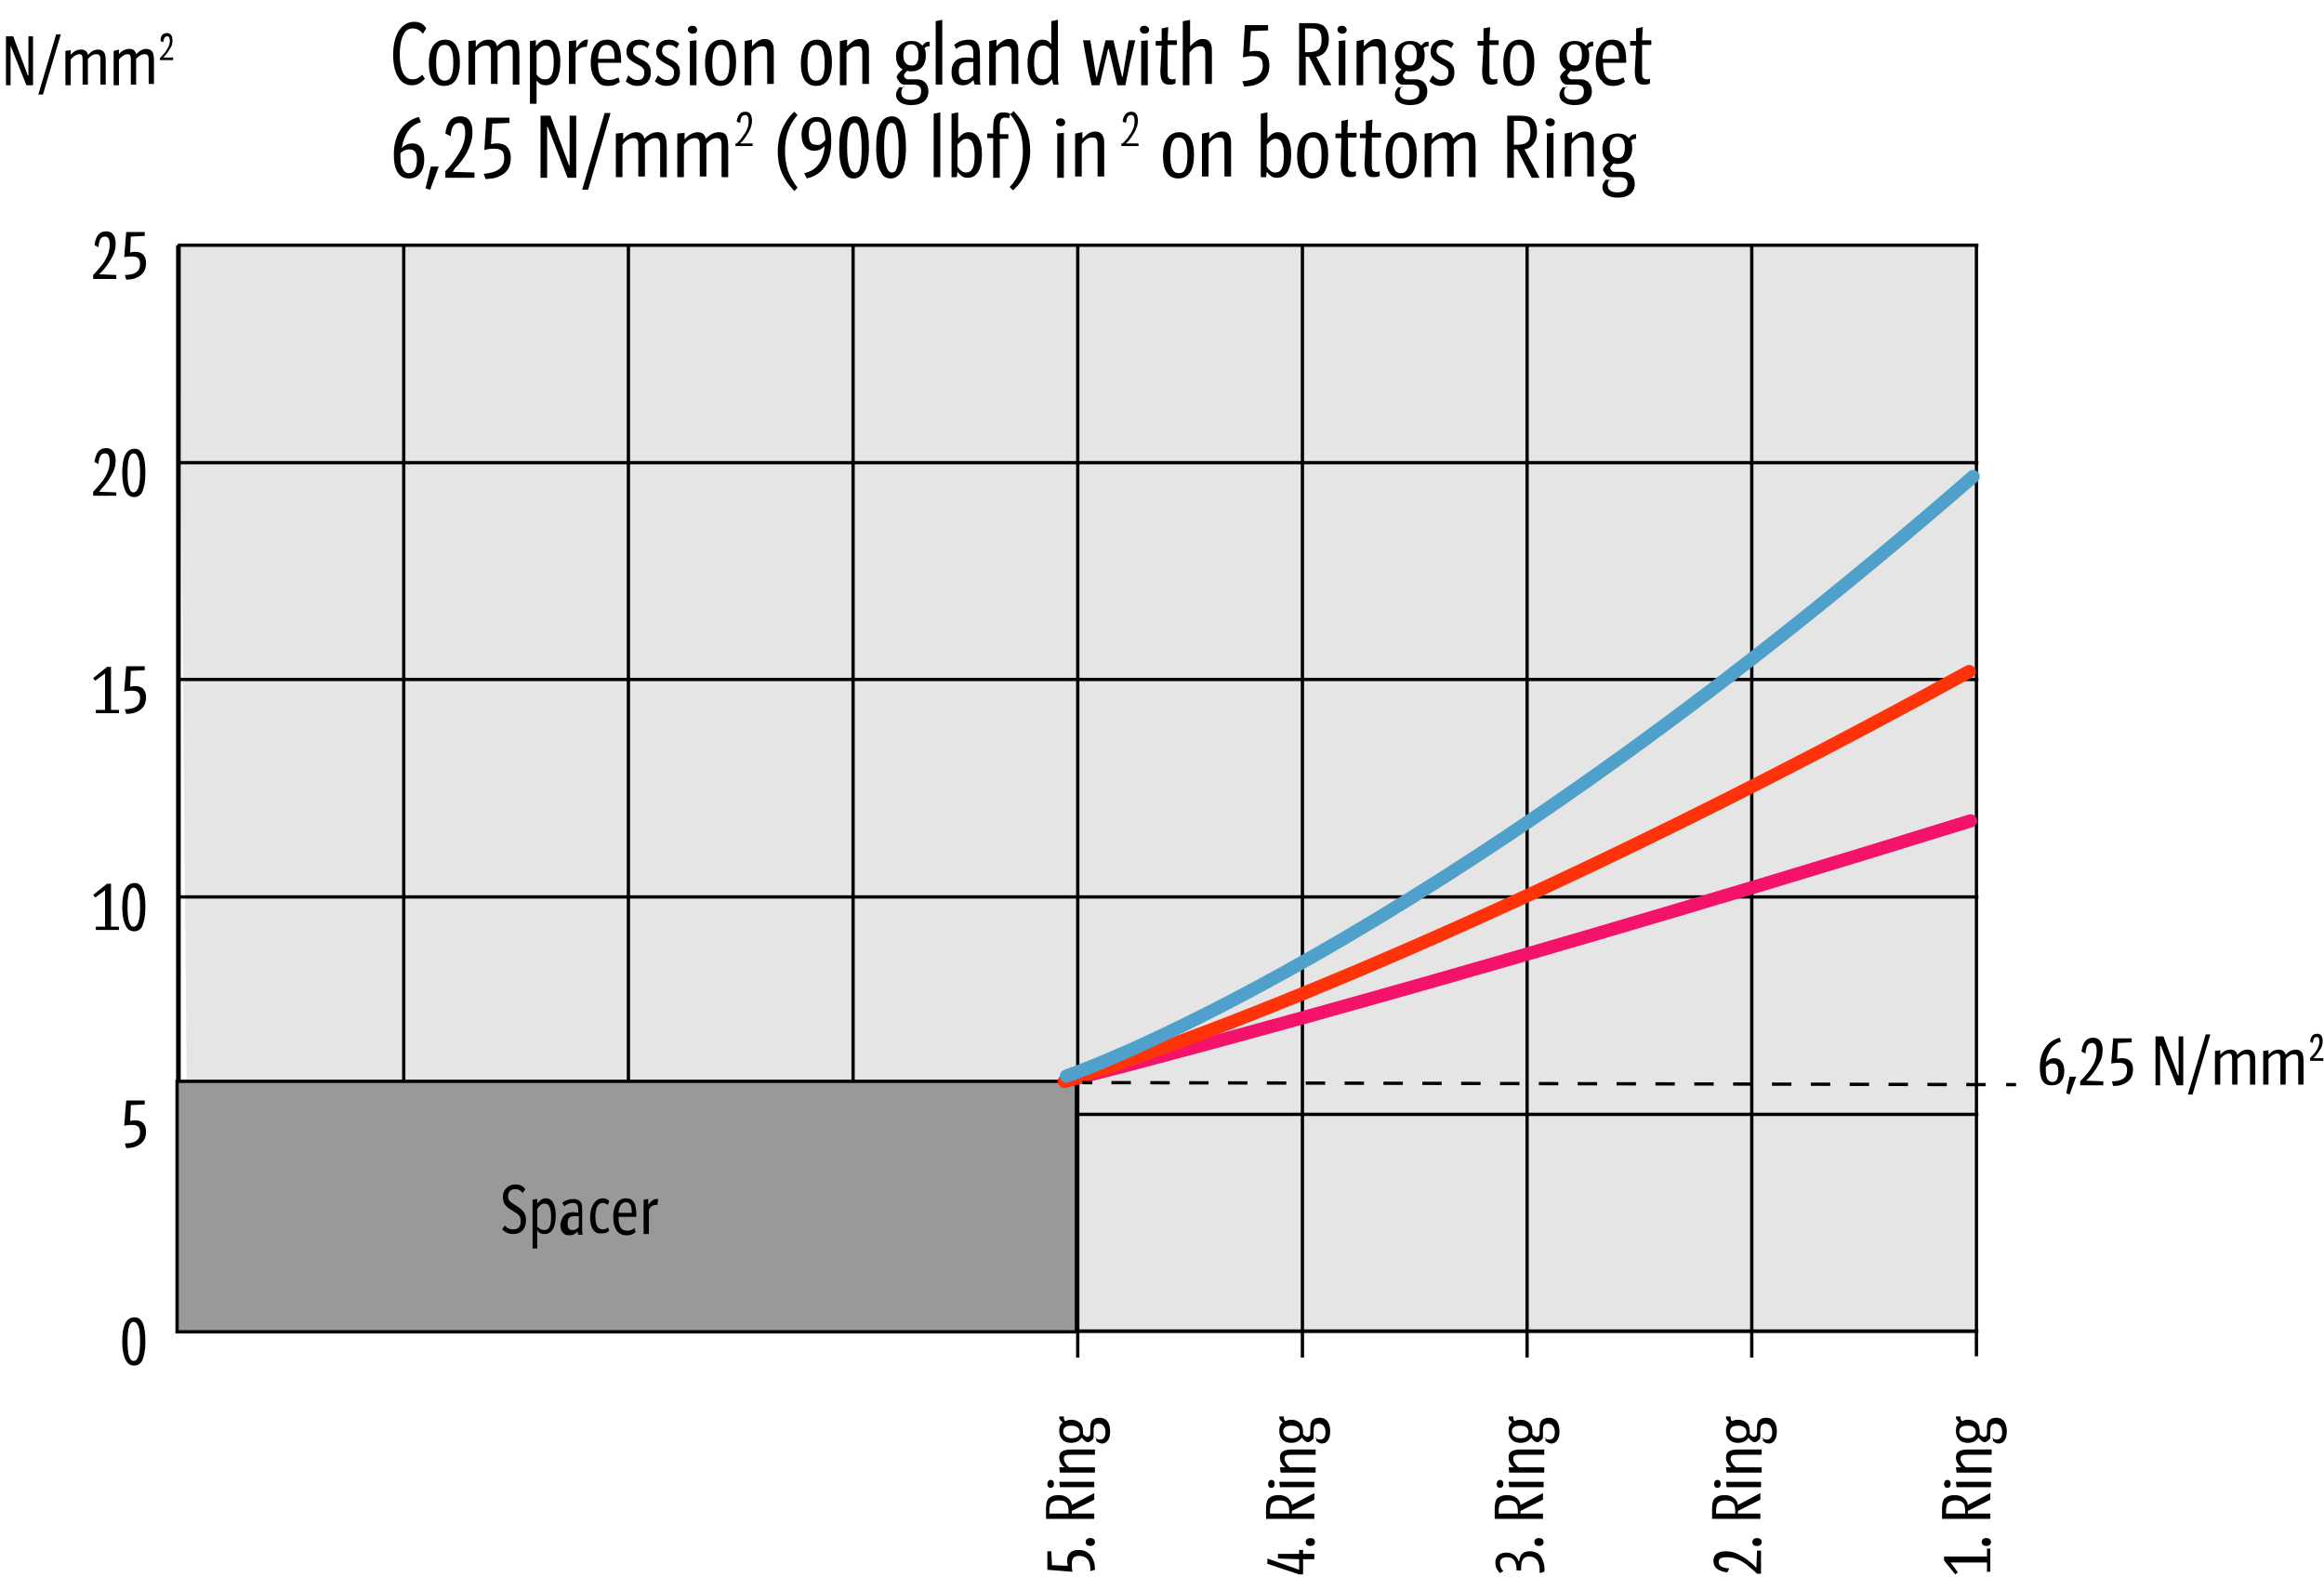 <?xml version="1.0" encoding="UTF-8"?>
<!-- Generator: Adobe Illustrator 25.2.3, SVG Export Plug-In . SVG Version: 6.00 Build 0)  -->
<svg xmlns="http://www.w3.org/2000/svg" xmlns:xlink="http://www.w3.org/1999/xlink" version="1.1" id="Ebene_1" x="0px" y="0px" viewBox="0 0 351.7 238.6" xml:space="preserve">
<polygon fill="#E5E5E5" points="298.7,201.3 28.6,201.6 27.1,37 298.9,37.1 "></polygon>
<line fill="none" stroke="#000000" stroke-width="0.5" stroke-miterlimit="10" x1="27.1" y1="201.4" x2="299.1" y2="201.4"></line>
<line fill="none" stroke="#000000" stroke-width="0.5" stroke-miterlimit="10" x1="27.1" y1="201.4" x2="27.1" y2="37.1"></line>
<line fill="none" stroke="#000000" stroke-width="0.5" stroke-miterlimit="10" x1="299.1" y1="205.2" x2="299.1" y2="37.1"></line>
<line fill="none" stroke="#000000" stroke-width="0.5" stroke-miterlimit="10" x1="61.1" y1="201.4" x2="61.1" y2="37.1"></line>
<line fill="none" stroke="#000000" stroke-width="0.5" stroke-miterlimit="10" x1="95.1" y1="201.4" x2="95.1" y2="37.1"></line>
<line fill="none" stroke="#000000" stroke-width="0.5" stroke-miterlimit="10" x1="129.1" y1="201.6" x2="129.1" y2="37.1"></line>
<line fill="none" stroke="#000000" stroke-width="0.5" stroke-miterlimit="10" x1="163.1" y1="205.4" x2="163.1" y2="37.1"></line>
<line fill="none" stroke="#000000" stroke-width="0.5" stroke-miterlimit="10" x1="197.1" y1="205.4" x2="197.1" y2="37.1"></line>
<line fill="none" stroke="#000000" stroke-width="0.5" stroke-miterlimit="10" x1="231.1" y1="205.4" x2="231.1" y2="37.1"></line>
<line fill="none" stroke="#000000" stroke-width="0.5" stroke-miterlimit="10" x1="265.1" y1="205.4" x2="265.1" y2="37.1"></line>
<g>
	<path d="M18.5,203c0-2.5,0.6-3.7,1.9-3.7c1.1,0,1.6,1.2,1.6,3.7c0,1.3-0.2,2.2-0.5,2.9c-0.3,0.5-0.7,0.7-1.2,0.7   c-0.5,0-0.9-0.2-1.2-0.7C18.7,205.2,18.5,204.2,18.5,203z M21.2,202.9c0-1.2-0.1-2.1-0.4-2.5c-0.2-0.3-0.3-0.4-0.6-0.4   c-0.6,0-0.9,0.9-0.9,2.9c0,2,0.3,3,0.9,3C20.9,205.9,21.2,204.9,21.2,202.9z"></path>
</g>
<g>
	<path d="M21.2,171.3c0-0.8-0.4-1.1-1.2-1.1c-0.4,0-0.6,0-1.2,0.1l0.3-3.8h2.8v0.6l-2.1,0.1l-0.1,2.4c0.4-0.1,0.6-0.1,0.8-0.1   c1,0,1.6,0.6,1.6,1.7c0,1.1-0.5,1.8-1.4,2.2c-0.5,0.2-0.8,0.3-1.6,0.3l-0.2-0.7C20.4,173,21.2,172.5,21.2,171.3z"></path>
</g>
<g>
	<path d="M14.4,140.2l1.5,0v-4.5c0-0.3,0-0.8,0-1l-1.5,1.1l-0.3-0.4l2.1-1.7h0.6c0,0.1,0,0.5,0,1.3v5.2l1.2,0v0.5h-3.5V140.2z"></path>
	<path d="M18.5,137.3c0-2.5,0.6-3.7,1.9-3.7c1.1,0,1.6,1.2,1.6,3.7c0,1.3-0.2,2.2-0.5,2.9c-0.3,0.5-0.7,0.7-1.2,0.7   c-0.5,0-0.9-0.2-1.2-0.7C18.7,139.5,18.5,138.5,18.5,137.3z M21.2,137.2c0-1.2-0.1-2.1-0.4-2.5c-0.2-0.3-0.3-0.4-0.6-0.4   c-0.6,0-0.9,0.9-0.9,2.9c0,2,0.3,3,0.9,3C20.9,140.2,21.2,139.2,21.2,137.2z"></path>
</g>
<g>
	<path d="M14.4,107.4l1.5,0v-4.5c0-0.3,0-0.8,0-1l-1.5,1.1l-0.3-0.4l2.1-1.7h0.6c0,0.1,0,0.5,0,1.3v5.2l1.2,0v0.5h-3.5V107.4z"></path>
	<path d="M21.2,105.6c0-0.8-0.4-1.1-1.2-1.1c-0.4,0-0.6,0-1.2,0.1l0.3-3.8h2.8v0.6l-2.1,0.1l-0.1,2.4c0.4-0.1,0.6-0.1,0.8-0.1   c1,0,1.6,0.6,1.6,1.7c0,1.1-0.5,1.8-1.4,2.2c-0.5,0.2-0.8,0.3-1.6,0.3l-0.2-0.7C20.4,107.3,21.2,106.8,21.2,105.6z"></path>
</g>
<g>
	<path d="M14.1,74.4c0.5-0.5,0.9-1,1.4-1.6c0.8-1.1,1.1-2,1.1-3c0-0.8-0.2-1.2-0.7-1.2c-0.6,0-0.9,0.4-1,1.6l-0.6-0.3   c0.2-1.4,0.7-2.1,1.8-2.1c0.9,0,1.4,0.7,1.4,1.9c0,0.8-0.2,1.5-0.7,2.3c-0.3,0.6-1,1.5-1.4,1.9L15,74.4l2.6,0.1V75h-3.5V74.4z"></path>
	<path d="M18.5,71.6c0-2.5,0.6-3.7,1.9-3.7c1.1,0,1.6,1.2,1.6,3.7c0,1.3-0.2,2.2-0.5,2.9c-0.3,0.5-0.7,0.7-1.2,0.7   c-0.5,0-0.9-0.2-1.2-0.7C18.7,73.8,18.5,72.8,18.5,71.6z M21.2,71.5c0-1.2-0.1-2.1-0.4-2.5c-0.2-0.3-0.3-0.4-0.6-0.4   c-0.6,0-0.9,0.9-0.9,2.9c0,2,0.3,3,0.9,3C20.9,74.4,21.2,73.5,21.2,71.5z"></path>
</g>
<g>
	<path d="M14.1,41.6c0.5-0.5,0.9-1,1.4-1.6c0.8-1.1,1.1-2,1.1-3c0-0.8-0.2-1.2-0.7-1.2c-0.6,0-0.9,0.4-1,1.6l-0.6-0.3   c0.2-1.4,0.7-2.1,1.8-2.1c0.9,0,1.4,0.7,1.4,1.9c0,0.8-0.2,1.5-0.7,2.3c-0.3,0.6-1,1.5-1.4,1.9L15,41.5l2.6,0.1v0.6h-3.5V41.6z"></path>
	<path d="M21.2,39.9c0-0.8-0.4-1.1-1.2-1.1c-0.4,0-0.6,0-1.2,0.1l0.3-3.8h2.8v0.6l-2.1,0.1l-0.1,2.4c0.4-0.1,0.6-0.1,0.8-0.1   c1,0,1.6,0.6,1.6,1.7c0,1.1-0.5,1.8-1.4,2.2c-0.5,0.2-0.8,0.3-1.6,0.3l-0.2-0.7C20.4,41.6,21.2,41.1,21.2,39.9z"></path>
</g>
<line fill="none" stroke="#000000" stroke-width="0.5" stroke-miterlimit="10" x1="26.9" y1="201.4" x2="26.9" y2="37.1"></line>
<line fill="none" stroke="#000000" stroke-width="0.5" stroke-miterlimit="10" x1="26.9" y1="201.4" x2="299.4" y2="201.4"></line>
<line fill="none" stroke="#000000" stroke-width="0.5" stroke-miterlimit="10" x1="26.9" y1="168.6" x2="299.4" y2="168.6"></line>
<line fill="none" stroke="#000000" stroke-width="0.5" stroke-miterlimit="10" x1="26.9" y1="135.7" x2="299.4" y2="135.7"></line>
<line fill="none" stroke="#000000" stroke-width="0.5" stroke-miterlimit="10" x1="26.9" y1="102.8" x2="299.4" y2="102.8"></line>
<line fill="none" stroke="#000000" stroke-width="0.5" stroke-miterlimit="10" x1="26.9" y1="70" x2="299.4" y2="70"></line>
<line fill="none" stroke="#000000" stroke-width="0.5" stroke-miterlimit="10" x1="26.9" y1="37.1" x2="299.4" y2="37.1"></line>
<rect x="26.8" y="163.6" fill="#999999" stroke="#000000" stroke-width="0.5" stroke-miterlimit="10" width="136.1" height="37.9"></rect>
<path fill="none" stroke="#F4136B" stroke-width="2" stroke-linecap="round" stroke-miterlimit="10" d="M161.1,163.6  c0,0,50.7-12.6,137.1-39.4"></path>
<path fill="none" stroke="#FE330A" stroke-width="2" stroke-linecap="round" stroke-miterlimit="10" d="M161.1,163.6  c0,0,51.7-15.2,136.9-62"></path>
<path fill="none" stroke="#4FA0CA" stroke-width="2" stroke-linecap="round" stroke-miterlimit="10" d="M161.4,162.8  c0,0,53.8-18.1,137.2-90.7"></path>
<g>
	<path d="M0.9,5.5H2l2.2,5.9h0.1V5.5h0.7v7.4h-1l-2.4-6H1.6v6H0.9V5.5z"></path>
	<path d="M8.5,5.2h0.7l-2.7,9.1H5.8L8.5,5.2z"></path>
	<path d="M9.9,7.7l0.8-0.1v0.7c0.5-0.6,1-0.8,1.6-0.8c0.6,0,0.9,0.3,1,0.8c0.6-0.6,1-0.8,1.6-0.8c0.4,0,0.7,0.2,0.9,0.5   c0.1,0.2,0.2,0.6,0.2,1.2v3.6h-0.8V9c0-0.6-0.2-0.8-0.6-0.8c-0.5,0-0.8,0.2-1.3,0.7v3.9h-0.8V9.1c0-0.7-0.1-0.9-0.5-0.9   c-0.4,0-0.9,0.3-1.3,0.8v3.9H9.9V7.7z"></path>
	<path d="M17.2,7.7L18,7.5v0.7c0.5-0.6,1-0.8,1.6-0.8c0.6,0,0.9,0.3,1,0.8c0.6-0.6,1-0.8,1.6-0.8c0.4,0,0.7,0.2,0.9,0.5   c0.1,0.2,0.2,0.6,0.2,1.2v3.6h-0.8V9c0-0.6-0.2-0.8-0.6-0.8c-0.5,0-0.8,0.2-1.3,0.7v3.9h-0.8V9.1c0-0.7-0.1-0.9-0.5-0.9   c-0.4,0-0.9,0.3-1.3,0.8v3.9h-0.8V7.7z"></path>
</g>
<g>
	<path d="M24.2,8.8c0.3-0.3,0.5-0.6,0.8-0.9c0.5-0.7,0.7-1.2,0.7-1.7c0-0.5-0.1-0.7-0.4-0.7c-0.4,0-0.5,0.3-0.6,0.9l-0.4-0.2   C24.3,5.4,24.6,5,25.3,5c0.5,0,0.8,0.4,0.8,1.1c0,0.5-0.1,0.9-0.4,1.3c-0.2,0.4-0.6,0.9-0.8,1.1l-0.2,0.2l1.5,0v0.4h-2V8.8z"></path>
</g>
<g>
	<path d="M59.5,8.3c0-3,1.2-5,3.2-5c0.8,0,1.4,0.3,1.8,1L64,5.1c-0.4-0.5-0.9-0.8-1.5-0.8c-0.5,0-1,0.2-1.3,0.7   c-0.5,0.8-0.7,1.9-0.7,3.3c0,2.4,0.7,3.7,1.9,3.7c0.6,0,1-0.2,1.5-0.7l0.4,0.6c-0.6,0.7-1.2,1-2,1C60.6,12.9,59.5,11.2,59.5,8.3z"></path>
	<path d="M64.9,9.6c0-2.3,0.9-3.6,2.5-3.6c1.4,0,2.2,1.2,2.2,3.4c0,2.3-0.8,3.6-2.4,3.6C65.7,13,64.9,11.8,64.9,9.6z M68.6,9.5   c0-1.9-0.4-2.7-1.3-2.7c-0.9,0-1.3,0.8-1.3,2.7c0,1.9,0.4,2.7,1.3,2.7C68.2,12.2,68.6,11.4,68.6,9.5z"></path>
	<path d="M71,6.2l1-0.1v1C72.6,6.3,73.2,6,74,6c0.7,0,1.1,0.4,1.2,1c0.7-0.7,1.3-1,2-1c0.6,0,1,0.2,1.2,0.7c0.1,0.3,0.2,0.8,0.2,1.5   v4.6h-1V8c0-0.8-0.2-1.1-0.7-1.1c-0.6,0-1.1,0.3-1.6,0.9v4.9h-1V8c0-0.8-0.2-1.1-0.7-1.1c-0.6,0-1.2,0.3-1.7,1v4.9h-1V6.2z"></path>
	<path d="M81.2,15.7h-1V6.2l0.9-0.1V7c0.6-0.8,1.1-1,1.7-1c1.2,0,2,1.2,2,3.3c0,2.3-0.8,3.6-2.2,3.6c-0.6,0-1-0.2-1.4-0.7V15.7z    M82.5,12c0.9,0,1.3-0.8,1.3-2.6c0-1.7-0.4-2.5-1.2-2.5c-0.5,0-0.9,0.3-1.4,1v3.4C81.7,11.9,82,12,82.5,12z"></path>
	<path d="M86.2,6.2l1-0.1v1.2C87.8,6.4,88.3,6,88.8,6c0.1,0,0.1,0,0.2,0l-0.2,1.1h-0.2c-0.6,0-1.1,0.3-1.5,0.9v4.7h-1V6.2z"></path>
	<path d="M89.4,9.5c0-2.2,0.9-3.5,2.5-3.5c1.5,0,2.1,1,2.1,3.2c0,0.2,0,0.2,0,0.3h-3.5c0,1.9,0.5,2.6,1.7,2.6c0.6,0,1-0.2,1.4-0.4   l0.2,0.7c-0.6,0.4-1,0.6-1.8,0.6c-0.8,0-1.3-0.2-1.7-0.8C89.7,11.6,89.4,10.7,89.4,9.5z M93,8.8V8.6c0-1.2-0.4-1.8-1.2-1.8   c-0.8,0-1.2,0.6-1.3,2.1H93z"></path>
	<path d="M95.1,11.4c0.5,0.5,0.8,0.7,1.4,0.7c0.7,0,1-0.4,1-1.1c0-0.6-0.1-0.8-1.3-1.4c-1.1-0.6-1.4-1-1.4-1.8   c0-1.1,0.8-1.8,1.9-1.8c0.7,0,1.1,0.2,1.6,0.6L98,7.3c-0.4-0.4-0.7-0.5-1.2-0.5c-0.7,0-1,0.3-1,0.9c0,0.5,0.2,0.7,1.1,1.2   c1.3,0.6,1.6,1.1,1.6,2.1c0,1.2-0.8,2-2,2c-0.7,0-1.2-0.2-1.8-0.7L95.1,11.4z"></path>
	<path d="M99.6,11.4c0.5,0.5,0.8,0.7,1.4,0.7c0.7,0,1-0.4,1-1.1c0-0.6-0.1-0.8-1.3-1.4c-1.1-0.6-1.4-1-1.4-1.8   c0-1.1,0.8-1.8,1.9-1.8c0.7,0,1.1,0.2,1.6,0.6l-0.4,0.7c-0.4-0.4-0.7-0.5-1.2-0.5c-0.7,0-1,0.3-1,0.9c0,0.5,0.2,0.7,1.1,1.2   c1.3,0.6,1.6,1.1,1.6,2.1c0,1.2-0.8,2-2,2c-0.7,0-1.2-0.2-1.8-0.7L99.6,11.4z"></path>
	<path d="M104.1,4.5c0-0.4,0.3-0.6,0.7-0.6c0.4,0,0.7,0.3,0.7,0.6c0,0.4-0.3,0.6-0.7,0.6C104.4,5.1,104.1,4.8,104.1,4.5z M104.4,6.2   l1-0.1v6.8h-1V6.2z"></path>
	<path d="M106.7,9.6c0-2.3,0.9-3.6,2.5-3.6c1.4,0,2.2,1.2,2.2,3.4c0,2.3-0.8,3.6-2.4,3.6C107.6,13,106.7,11.8,106.7,9.6z M110.4,9.5   c0-1.9-0.4-2.7-1.3-2.7c-0.9,0-1.3,0.8-1.3,2.7c0,1.9,0.4,2.7,1.3,2.7C110,12.2,110.4,11.4,110.4,9.5z"></path>
	<path d="M112.8,6.2l1-0.2v1c0.7-0.7,1.2-1.1,1.9-1.1c0.6,0,1,0.2,1.2,0.7c0.2,0.3,0.2,0.7,0.2,1.6v4.5h-1V8.2c0-1-0.2-1.2-0.8-1.2   c-0.6,0-1.1,0.3-1.6,1v4.9h-1V6.2z"></path>
	<path d="M121.2,9.6c0-2.3,0.9-3.6,2.5-3.6c1.4,0,2.2,1.2,2.2,3.4c0,2.3-0.8,3.6-2.4,3.6C122,13,121.2,11.8,121.2,9.6z M124.8,9.5   c0-1.9-0.4-2.7-1.3-2.7c-0.9,0-1.3,0.8-1.3,2.7c0,1.9,0.4,2.7,1.3,2.7C124.5,12.2,124.8,11.4,124.8,9.5z"></path>
	<path d="M127.2,6.2l1-0.2v1c0.7-0.7,1.2-1.1,1.9-1.1c0.6,0,1,0.2,1.2,0.7c0.2,0.3,0.2,0.7,0.2,1.6v4.5h-1V8.2c0-1-0.2-1.2-0.8-1.2   c-0.6,0-1.1,0.3-1.6,1v4.9h-1V6.2z"></path>
	<path d="M136.8,13c-0.3,0.4-0.4,0.6-0.4,1c0,0.7,0.5,1.1,1.4,1.1c1.1,0,1.6-0.4,1.6-1.3c0-0.7-0.4-1-1.3-1c-0.3,0-0.6,0-1.2,0   c-0.4,0-0.5-0.1-0.8-0.4c-0.2-0.3-0.4-0.6-0.4-0.7c0-0.3,0.3-0.7,0.9-1.2c-0.7-0.4-1-1.1-1-2c0-1.4,0.9-2.3,2.3-2.3   c0.8,0,1.2,0.2,1.7,0.7c0.4-0.5,0.6-0.6,1.1-0.6V7h-0.1c-0.3,0-0.5,0.1-0.7,0.3c0.2,0.4,0.2,0.7,0.2,1.2c0,0.9-0.4,1.7-1,2   c-0.3,0.2-0.7,0.3-1.3,0.3c-0.2,0-0.3,0-0.5-0.1c-0.4,0.4-0.5,0.6-0.5,0.7c0,0.3,0.3,0.6,0.6,0.6c0.4,0,1,0,1.4,0   c1,0,1.7,0.7,1.7,1.8c0,1.3-0.9,2.1-2.6,2.1c-1.4,0-2.3-0.6-2.3-1.6c0-0.4,0.2-0.7,0.5-1.1H136.8z M139,8.3c0-1.1-0.4-1.6-1.1-1.6   c-0.8,0-1.2,0.6-1.2,1.6c0,1,0.4,1.6,1.2,1.6C138.7,10,139,9.4,139,8.3z"></path>
	<path d="M141.6,3.2l1-0.2v9.8h-1V3.2z"></path>
	<path d="M146.2,8.7c0.3,0,0.5,0,1.1,0.1V8.1c0-1-0.3-1.3-1-1.3c-0.6,0-1.1,0.2-1.6,0.6l-0.3-0.6c0.5-0.5,1.4-0.8,2.2-0.8   c0.7,0,1.1,0.2,1.4,0.7c0.2,0.3,0.3,0.8,0.3,1.8v3.2c0,0.5,0,0.9,0.1,1.1h-0.9l-0.2-0.7c-0.4,0.5-0.9,0.8-1.6,0.8   c-1.1,0-1.7-0.7-1.7-2C144,9.4,144.8,8.7,146.2,8.7z M147.3,11.4v-2c-0.4,0-0.5,0-0.8,0c-1,0-1.4,0.4-1.4,1.4   c0,0.9,0.3,1.3,0.9,1.3C146.5,12.1,146.9,11.9,147.3,11.4z"></path>
	<path d="M149.8,6.2l1-0.2v1c0.7-0.7,1.2-1.1,1.9-1.1c0.6,0,1,0.2,1.2,0.7c0.2,0.3,0.2,0.7,0.2,1.6v4.5h-1V8.2c0-1-0.2-1.2-0.8-1.2   c-0.6,0-1.1,0.3-1.6,1v4.9h-1V6.2z"></path>
	<path d="M155.5,9.6c0-2.2,0.9-3.6,2.3-3.6c0.5,0,0.9,0.2,1.3,0.7V3.2l1-0.2v8.8c0,0.5,0.1,0.9,0.1,1h-0.8l-0.2-0.8   c-0.5,0.6-1,0.9-1.6,0.9C156.3,12.9,155.5,11.7,155.5,9.6z M159.1,11.1V7.6c-0.4-0.5-0.7-0.7-1.2-0.7c-1,0-1.4,0.8-1.4,2.6   c0,1.7,0.4,2.5,1.3,2.5C158.4,12,158.7,11.8,159.1,11.1z"></path>
	<path d="M164.5,9.5l-0.6-3.4h1.1l0.9,5.5h0.1l1.3-5.5h1.2l1.3,5.5h0.1l0.9-5.5h1L171,9.5l-0.7,3.4h-1.2l-1.3-5.5h-0.1l-1.3,5.5   h-1.2L164.5,9.5z"></path>
	<path d="M172.5,4.5c0-0.4,0.3-0.6,0.7-0.6c0.4,0,0.7,0.3,0.7,0.6c0,0.4-0.3,0.6-0.7,0.6C172.8,5.1,172.5,4.8,172.5,4.5z M172.7,6.2   l1-0.1v6.8h-1V6.2z"></path>
	<path d="M175.8,6.9h-0.9V6.2h0.9l0-1.9l1-0.2l-0.1,2h1.4v0.7h-1.4v3.7c0,1,0,1.1,0.1,1.2c0.1,0.2,0.3,0.3,0.6,0.3   c0.2,0,0.3,0,0.5-0.1v0.7c-0.3,0.2-0.6,0.2-1,0.2c-0.9,0-1.3-0.6-1.3-2.1L175.8,6.9z"></path>
	<path d="M179.1,3.2l1-0.2v4c0.7-0.7,1.2-1.1,1.9-1.1c0.6,0,1,0.2,1.2,0.7c0.2,0.3,0.2,0.7,0.2,1.6v4.5h-1V8.2c0-1-0.2-1.2-0.8-1.2   c-0.6,0-1.1,0.3-1.6,1v4.9h-1V3.2z"></path>
	<path d="M191.1,9.9c0-1-0.4-1.4-1.5-1.4c-0.5,0-0.8,0-1.5,0.2l0.3-4.9h3.5v0.8l-2.6,0.1l-0.2,3.1c0.5-0.1,0.7-0.1,1-0.1   c1.3,0,2,0.8,2,2.2c0,1.4-0.6,2.3-1.8,2.8c-0.6,0.3-1,0.3-2,0.4l-0.3-0.8C190.1,12.1,191.1,11.4,191.1,9.9z"></path>
	<path d="M196.5,3.5c0,0,1.3,0,1.9,0c0.9,0,1.5,0.1,1.9,0.4c0.5,0.4,0.8,1.1,0.8,2.1c0,1.4-0.7,2.4-1.9,2.6l2.3,4.3h-1.2l-2.2-4.3   h-0.5v4.3h-1V3.5z M197.9,7.9c1.6,0,2.1-0.5,2.1-1.9c0-0.8-0.2-1.3-0.6-1.5c-0.3-0.2-0.6-0.2-1.5-0.2h-0.4v3.6H197.9z"></path>
	<path d="M202.4,4.5c0-0.4,0.3-0.6,0.7-0.6c0.4,0,0.7,0.3,0.7,0.6c0,0.4-0.3,0.6-0.7,0.6C202.7,5.1,202.4,4.8,202.4,4.5z M202.6,6.2   l1-0.1v6.8h-1V6.2z"></path>
	<path d="M205.4,6.2l1-0.2v1c0.7-0.7,1.2-1.1,1.9-1.1c0.6,0,1,0.2,1.2,0.7c0.2,0.3,0.2,0.7,0.2,1.6v4.5h-1V8.2c0-1-0.2-1.2-0.8-1.2   c-0.6,0-1.1,0.3-1.6,1v4.9h-1V6.2z"></path>
	<path d="M212.2,13c-0.3,0.4-0.4,0.6-0.4,1c0,0.7,0.5,1.1,1.4,1.1c1.1,0,1.6-0.4,1.6-1.3c0-0.7-0.4-1-1.3-1c-0.3,0-0.6,0-1.2,0   c-0.4,0-0.5-0.1-0.8-0.4c-0.2-0.3-0.3-0.6-0.3-0.7c0-0.3,0.3-0.7,0.9-1.2c-0.7-0.4-1-1.1-1-2c0-1.4,0.9-2.3,2.3-2.3   c0.8,0,1.2,0.2,1.7,0.7c0.4-0.5,0.6-0.6,1.1-0.6V7h-0.1c-0.3,0-0.5,0.1-0.7,0.3c0.2,0.4,0.2,0.7,0.2,1.2c0,0.9-0.4,1.7-1,2   c-0.3,0.2-0.7,0.3-1.3,0.3c-0.2,0-0.3,0-0.5-0.1c-0.3,0.4-0.5,0.6-0.5,0.7c0,0.3,0.3,0.6,0.6,0.6c0.4,0,1,0,1.4,0   c1,0,1.7,0.7,1.7,1.8c0,1.3-0.9,2.1-2.6,2.1c-1.4,0-2.3-0.6-2.3-1.6c0-0.4,0.2-0.7,0.5-1.1H212.2z M214.4,8.3   c0-1.1-0.4-1.6-1.1-1.6c-0.8,0-1.2,0.6-1.2,1.6c0,1,0.4,1.6,1.2,1.6C214,10,214.4,9.4,214.4,8.3z"></path>
	<path d="M216.8,11.4c0.5,0.5,0.8,0.7,1.4,0.7c0.7,0,1-0.4,1-1.1c0-0.6-0.1-0.8-1.3-1.4c-1.1-0.6-1.4-1-1.4-1.8   c0-1.1,0.8-1.8,1.9-1.8c0.7,0,1.1,0.2,1.6,0.6l-0.4,0.7c-0.4-0.4-0.7-0.5-1.2-0.5c-0.7,0-1,0.3-1,0.9c0,0.5,0.2,0.7,1.1,1.2   c1.3,0.6,1.6,1.1,1.6,2.1c0,1.2-0.8,2-2,2c-0.7,0-1.2-0.2-1.8-0.7L216.8,11.4z"></path>
	<path d="M224.5,6.9h-0.9V6.2h0.9l0-1.9l1-0.2l-0.1,2h1.4v0.7h-1.4v3.7c0,1,0,1.1,0.1,1.2c0.1,0.2,0.3,0.3,0.6,0.3   c0.2,0,0.3,0,0.5-0.1v0.7c-0.3,0.2-0.6,0.2-1,0.2c-0.9,0-1.3-0.6-1.3-2.1L224.5,6.9z"></path>
	<path d="M227.5,9.6c0-2.3,0.9-3.6,2.5-3.6c1.4,0,2.2,1.2,2.2,3.4c0,2.3-0.8,3.6-2.4,3.6C228.3,13,227.5,11.8,227.5,9.6z M231.1,9.5   c0-1.9-0.4-2.7-1.3-2.7c-0.9,0-1.3,0.8-1.3,2.7c0,1.9,0.4,2.7,1.3,2.7C230.8,12.2,231.1,11.4,231.1,9.5z"></path>
	<path d="M237.1,13c-0.3,0.4-0.4,0.6-0.4,1c0,0.7,0.5,1.1,1.4,1.1c1.1,0,1.6-0.4,1.6-1.3c0-0.7-0.4-1-1.3-1c-0.3,0-0.6,0-1.2,0   c-0.4,0-0.5-0.1-0.8-0.4c-0.2-0.3-0.3-0.6-0.3-0.7c0-0.3,0.3-0.7,0.9-1.2c-0.7-0.4-1-1.1-1-2c0-1.4,0.9-2.3,2.3-2.3   c0.8,0,1.2,0.2,1.7,0.7c0.4-0.5,0.6-0.6,1.1-0.6V7h-0.1c-0.3,0-0.5,0.1-0.7,0.3c0.2,0.4,0.2,0.7,0.2,1.2c0,0.9-0.4,1.7-1,2   c-0.3,0.2-0.7,0.3-1.3,0.3c-0.2,0-0.3,0-0.5-0.1c-0.3,0.4-0.5,0.6-0.5,0.7c0,0.3,0.3,0.6,0.6,0.6c0.4,0,1,0,1.4,0   c1,0,1.7,0.7,1.7,1.8c0,1.3-0.9,2.1-2.6,2.1c-1.4,0-2.3-0.6-2.3-1.6c0-0.4,0.2-0.7,0.5-1.1H237.1z M239.4,8.3   c0-1.1-0.4-1.6-1.1-1.6c-0.8,0-1.2,0.6-1.2,1.6c0,1,0.4,1.6,1.2,1.6C239,10,239.4,9.4,239.4,8.3z"></path>
	<path d="M241.5,9.5c0-2.2,0.9-3.5,2.5-3.5c1.5,0,2.1,1,2.1,3.2c0,0.2,0,0.2,0,0.3h-3.5c0,1.9,0.5,2.6,1.7,2.6c0.6,0,1-0.2,1.4-0.4   l0.2,0.7c-0.6,0.4-1,0.6-1.8,0.6c-0.8,0-1.3-0.2-1.7-0.8C241.7,11.6,241.5,10.7,241.5,9.5z M245,8.8V8.6c0-1.2-0.4-1.8-1.2-1.8   c-0.8,0-1.2,0.6-1.3,2.1H245z"></path>
	<path d="M247.6,6.9h-0.9V6.2h0.9l0-1.9l1-0.2l-0.1,2h1.4v0.7h-1.4v3.7c0,1,0,1.1,0.1,1.2c0.1,0.2,0.3,0.3,0.6,0.3   c0.2,0,0.3,0,0.5-0.1v0.7c-0.3,0.2-0.6,0.2-1,0.2c-0.9,0-1.3-0.6-1.3-2.1L247.6,6.9z"></path>
</g>
<g>
	<path d="M59.6,23.4c0-3,1.4-5.1,3.8-5.7l0.3,0.8c-1.6,0.4-2.5,1.7-2.9,3.9c0.5-0.5,1-0.7,1.6-0.7c1.2,0,1.8,0.9,1.8,2.4   c0,1.8-0.9,2.9-2.3,2.9C60.4,27,59.6,25.8,59.6,23.4z M61.9,26.2c0.8,0,1.2-0.7,1.2-2c0-1.1-0.3-1.6-1.2-1.6   c-0.3,0-0.5,0.1-0.8,0.2c-0.1,0.1-0.5,0.3-0.5,0.4c0,1.4,0,1.7,0.3,2.2C61.1,25.9,61.4,26.2,61.9,26.2z"></path>
	<path d="M65.2,25.2h1.2l-1.3,3.5l-0.7-0.2L65.2,25.2z"></path>
	<path d="M67.3,26c0.7-0.7,1.2-1.3,1.7-2.1c1-1.4,1.4-2.6,1.4-3.8c0-1.1-0.3-1.5-0.9-1.5c-0.8,0-1.2,0.6-1.3,2l-0.8-0.4   c0.2-1.8,1-2.6,2.3-2.6c1.2,0,1.8,0.9,1.8,2.4c0,1-0.3,2-0.8,3c-0.4,0.8-1.2,1.9-1.8,2.4L68.5,26l3.3,0.1v0.8h-4.4V26z"></path>
	<path d="M76.3,23.9c0-1-0.4-1.4-1.5-1.4c-0.5,0-0.8,0-1.5,0.2l0.3-4.9h3.5v0.8l-2.6,0.1l-0.2,3.1c0.5-0.1,0.7-0.1,1-0.1   c1.3,0,2,0.8,2,2.2c0,1.4-0.6,2.3-1.8,2.8c-0.6,0.3-1,0.3-2,0.4l-0.3-0.8C75.3,26.1,76.3,25.4,76.3,23.9z"></path>
	<path d="M81.8,17.5h1.5l2.8,7.5h0.1v-7.5h1v9.4h-1.3l-3-7.7h-0.1v7.7h-1V17.5z"></path>
	<path d="M91.5,17.1h0.9L89,28.7h-0.9L91.5,17.1z"></path>
	<path d="M93.3,20.2l1-0.1v1c0.6-0.7,1.3-1.1,2-1.1c0.7,0,1.1,0.4,1.2,1c0.7-0.7,1.3-1,2-1c0.6,0,1,0.2,1.2,0.7   c0.1,0.3,0.2,0.8,0.2,1.5v4.6h-1V22c0-0.8-0.2-1.1-0.7-1.1c-0.6,0-1.1,0.3-1.6,0.9v4.9h-1V22c0-0.8-0.2-1.1-0.7-1.1   c-0.6,0-1.2,0.3-1.7,1v4.9h-1V20.2z"></path>
	<path d="M102.6,20.2l1-0.1v1c0.6-0.7,1.3-1.1,2-1.1c0.7,0,1.1,0.4,1.2,1c0.7-0.7,1.3-1,2-1c0.6,0,1,0.2,1.2,0.7   c0.1,0.3,0.2,0.8,0.2,1.5v4.6h-1V22c0-0.8-0.2-1.1-0.7-1.1c-0.6,0-1.1,0.3-1.6,0.9v4.9h-1V22c0-0.8-0.2-1.1-0.7-1.1   c-0.6,0-1.2,0.3-1.7,1v4.9h-1V20.2z"></path>
</g>
<g>
	<path d="M111.5,21.7c0.4-0.4,0.7-0.7,1-1.2c0.6-0.8,0.8-1.5,0.8-2.2c0-0.6-0.2-0.9-0.5-0.9c-0.5,0-0.7,0.3-0.8,1.2l-0.5-0.2   c0.1-1,0.6-1.5,1.3-1.5c0.7,0,1,0.5,1,1.4c0,0.6-0.2,1.1-0.5,1.7c-0.3,0.5-0.7,1.1-1,1.4l-0.3,0.3l1.9,0v0.4h-2.6V21.7z"></path>
</g>
<g>
	<path d="M117.7,22.9c0-2.4,0.9-4.5,2.5-6l0.5,0.5c-1.3,1.5-1.9,3.2-1.9,5.4c0,2.2,0.5,3.8,1.9,5.6l-0.5,0.5   C118.4,27,117.7,25.2,117.7,22.9z"></path>
	<path d="M124.8,22.1c-0.5,0.5-0.9,0.7-1.6,0.7c-1.2,0-1.9-0.9-1.9-2.4c0-1.6,1-2.7,2.3-2.7c1.5,0,2.2,1.2,2.2,3.6   c0,3.2-1.2,5.1-3.7,5.7l-0.4-0.8C123.6,25.8,124.6,24.4,124.8,22.1z M124.5,21.6c0.1-0.1,0.3-0.3,0.4-0.4c0-0.1,0-0.1,0-0.2   c0-0.5-0.2-1.6-0.3-1.9c-0.2-0.5-0.5-0.7-1-0.7c-0.8,0-1.2,0.6-1.2,1.9c0,1.1,0.3,1.6,1.1,1.6C123.9,22,124.2,21.9,124.5,21.6z"></path>
	<path d="M127,22.4c0-3.2,0.8-4.8,2.4-4.8c1.4,0,2.1,1.6,2.1,4.7c0,1.6-0.2,2.9-0.7,3.7c-0.4,0.6-0.9,1-1.6,1c-0.7,0-1.2-0.3-1.5-1   C127.2,25.2,127,24,127,22.4z M130.4,22.3c0-1.5-0.2-2.6-0.4-3.2c-0.2-0.4-0.4-0.5-0.7-0.5c-0.8,0-1.1,1.2-1.1,3.7   c0,2.5,0.4,3.8,1.2,3.8S130.4,24.8,130.4,22.3z"></path>
	<path d="M132.6,22.4c0-3.2,0.8-4.8,2.4-4.8c1.4,0,2.1,1.6,2.1,4.7c0,1.6-0.2,2.9-0.7,3.7c-0.4,0.6-0.9,1-1.6,1   c-0.7,0-1.2-0.3-1.5-1C132.8,25.2,132.6,24,132.6,22.4z M136,22.3c0-1.5-0.2-2.6-0.4-3.2c-0.2-0.4-0.4-0.5-0.7-0.5   c-0.8,0-1.1,1.2-1.1,3.7c0,2.5,0.4,3.8,1.2,3.8S136,24.8,136,22.3z"></path>
	<path d="M141.3,17.2l1-0.2v9.8h-1V17.2z"></path>
	<path d="M144,17.2l1-0.2v4c0.5-0.7,1-1,1.6-1c1.3,0,2,1.2,2,3.4c0,2.2-0.8,3.5-2.1,3.5c-0.7,0-1-0.2-1.6-0.9l-0.1,0.8H144V17.2z    M146.2,26.1c0.9,0,1.3-0.8,1.3-2.6c0-1.7-0.4-2.5-1.2-2.5c-0.5,0-0.8,0.2-1.4,0.9v3.3C145.3,25.8,145.7,26.1,146.2,26.1z"></path>
	<path d="M150.3,20.9h-0.9v-0.7h0.9v-0.7c0-1.1,0.1-1.6,0.4-2c0.3-0.4,0.7-0.5,1.2-0.5c0.4,0,0.7,0.1,1,0.2l-0.2,0.7   c-0.3-0.1-0.4-0.1-0.6-0.1c-0.6,0-0.8,0.4-0.8,1.3v1.2h1.3v0.7h-1.3v5.9h-1V20.9z"></path>
	<path d="M154.8,22.9c0-2.2-0.5-3.8-1.9-5.6l0.5-0.5c1.8,1.9,2.5,3.7,2.5,6c0,2.4-0.9,4.5-2.6,6l-0.5-0.5   C154.2,26.8,154.8,25.1,154.8,22.9z"></path>
	<path d="M159.8,18.5c0-0.4,0.3-0.6,0.7-0.6c0.4,0,0.7,0.3,0.7,0.6c0,0.4-0.3,0.6-0.7,0.6C160.1,19.1,159.8,18.8,159.8,18.5z    M160,20.2l1-0.1v6.8h-1V20.2z"></path>
	<path d="M162.8,20.2l1-0.2v1c0.7-0.7,1.2-1.1,1.9-1.1c0.6,0,1,0.2,1.2,0.7c0.2,0.3,0.2,0.7,0.2,1.6v4.5h-1v-4.7   c0-1-0.2-1.2-0.8-1.2c-0.6,0-1.1,0.3-1.6,1v4.9h-1V20.2z"></path>
</g>
<g>
	<path d="M169.9,21.7c0.4-0.4,0.7-0.7,1-1.2c0.6-0.8,0.8-1.5,0.8-2.2c0-0.6-0.2-0.9-0.5-0.9c-0.5,0-0.7,0.3-0.8,1.2l-0.5-0.2   c0.1-1,0.6-1.5,1.3-1.5c0.7,0,1,0.5,1,1.4c0,0.6-0.2,1.1-0.5,1.7c-0.3,0.5-0.7,1.1-1,1.4l-0.3,0.3l1.9,0v0.4h-2.6V21.7z"></path>
</g>
<g>
	<path d="M176,23.6c0-2.3,0.9-3.6,2.5-3.6c1.4,0,2.2,1.2,2.2,3.4c0,2.3-0.8,3.6-2.4,3.6C176.8,27,176,25.8,176,23.6z M179.7,23.5   c0-1.9-0.4-2.7-1.3-2.7c-0.9,0-1.3,0.8-1.3,2.7c0,1.9,0.4,2.7,1.3,2.7C179.3,26.2,179.7,25.4,179.7,23.5z"></path>
	<path d="M182,20.2l1-0.2v1c0.7-0.7,1.2-1.1,1.9-1.1c0.6,0,1,0.2,1.2,0.7c0.2,0.3,0.2,0.7,0.2,1.6v4.5h-1v-4.7c0-1-0.2-1.2-0.8-1.2   c-0.6,0-1.1,0.3-1.6,1v4.9h-1V20.2z"></path>
	<path d="M190.8,17.2l1-0.2v4c0.5-0.7,1-1,1.6-1c1.3,0,2,1.2,2,3.4c0,2.2-0.8,3.5-2.1,3.5c-0.7,0-1-0.2-1.6-0.9l-0.1,0.8h-0.8V17.2z    M193,26.1c0.9,0,1.3-0.8,1.3-2.6c0-1.7-0.4-2.5-1.2-2.5c-0.5,0-0.8,0.2-1.4,0.9v3.3C192.1,25.8,192.5,26.1,193,26.1z"></path>
	<path d="M196.3,23.6c0-2.3,0.9-3.6,2.5-3.6c1.4,0,2.2,1.2,2.2,3.4c0,2.3-0.8,3.6-2.4,3.6C197.2,27,196.3,25.8,196.3,23.6z    M200,23.5c0-1.9-0.4-2.7-1.3-2.7c-0.9,0-1.3,0.8-1.3,2.7c0,1.9,0.4,2.7,1.3,2.7C199.6,26.2,200,25.4,200,23.5z"></path>
</g>
<g>
	<path d="M203,20.9h-0.9v-0.7h0.9l0-1.9l1-0.2l-0.1,2h1.4v0.7H204v3.7c0,1,0,1.1,0.1,1.2c0.1,0.2,0.3,0.3,0.6,0.3   c0.2,0,0.3,0,0.5-0.1v0.7c-0.3,0.2-0.6,0.2-1,0.2c-0.9,0-1.3-0.6-1.3-2.1L203,20.9z"></path>
</g>
<g>
	<path d="M206.7,20.9h-0.9v-0.7h0.9l0-1.9l1-0.2l-0.1,2h1.4v0.7h-1.4v3.7c0,1,0,1.1,0.1,1.2c0.1,0.2,0.3,0.3,0.6,0.3   c0.2,0,0.3,0,0.5-0.1v0.7c-0.3,0.2-0.6,0.2-1,0.2c-0.9,0-1.3-0.6-1.3-2.1L206.7,20.9z"></path>
	<path d="M209.7,23.6c0-2.3,0.9-3.6,2.5-3.6c1.4,0,2.2,1.2,2.2,3.4c0,2.3-0.8,3.6-2.4,3.6C210.5,27,209.7,25.8,209.7,23.6z    M213.3,23.5c0-1.9-0.4-2.7-1.3-2.7c-0.9,0-1.3,0.8-1.3,2.7c0,1.9,0.4,2.7,1.3,2.7C212.9,26.2,213.3,25.4,213.3,23.5z"></path>
	<path d="M215.7,20.2l1-0.1v1c0.6-0.7,1.3-1.1,2-1.1c0.7,0,1.1,0.4,1.2,1c0.7-0.7,1.3-1,2-1c0.6,0,1,0.2,1.2,0.7   c0.1,0.3,0.2,0.8,0.2,1.5v4.6h-1V22c0-0.8-0.2-1.1-0.7-1.1c-0.6,0-1.1,0.3-1.6,0.9v4.9h-1V22c0-0.8-0.2-1.1-0.7-1.1   c-0.6,0-1.2,0.3-1.7,1v4.9h-1V20.2z"></path>
	<path d="M228,17.5c0,0,1.3,0,1.9,0c0.9,0,1.5,0.1,1.9,0.4c0.5,0.4,0.8,1.1,0.8,2.1c0,1.4-0.7,2.4-1.9,2.6l2.3,4.3h-1.2l-2.2-4.3   h-0.5v4.3h-1V17.5z M229.5,21.9c1.6,0,2.1-0.5,2.1-1.9c0-0.8-0.2-1.3-0.6-1.5c-0.3-0.2-0.6-0.2-1.5-0.2h-0.4v3.6H229.5z"></path>
	<path d="M233.9,18.5c0-0.4,0.3-0.6,0.7-0.6c0.4,0,0.7,0.3,0.7,0.6c0,0.4-0.3,0.6-0.7,0.6C234.2,19.1,233.9,18.8,233.9,18.5z    M234.1,20.2l1-0.1v6.8h-1V20.2z"></path>
	<path d="M236.9,20.2l1-0.2v1c0.7-0.7,1.2-1.1,1.9-1.1c0.6,0,1,0.2,1.2,0.7c0.2,0.3,0.2,0.7,0.2,1.6v4.5h-1v-4.7   c0-1-0.2-1.2-0.8-1.2c-0.6,0-1.1,0.3-1.6,1v4.9h-1V20.2z"></path>
	<path d="M243.7,27c-0.3,0.4-0.4,0.6-0.4,1c0,0.7,0.5,1.1,1.4,1.1c1.1,0,1.6-0.4,1.6-1.3c0-0.7-0.4-1-1.3-1c-0.3,0-0.6,0-1.2,0   c-0.4,0-0.5-0.1-0.8-0.4c-0.2-0.3-0.4-0.6-0.4-0.7c0-0.3,0.3-0.7,0.9-1.2c-0.7-0.4-1-1.1-1-2c0-1.4,0.9-2.3,2.3-2.3   c0.8,0,1.2,0.2,1.7,0.7c0.4-0.5,0.6-0.6,1.1-0.6V21h-0.1c-0.3,0-0.5,0.1-0.7,0.3c0.2,0.4,0.2,0.7,0.2,1.2c0,0.9-0.4,1.7-1,2   c-0.3,0.2-0.7,0.3-1.3,0.3c-0.2,0-0.3,0-0.5-0.1c-0.4,0.4-0.5,0.6-0.5,0.7c0,0.3,0.3,0.6,0.6,0.6c0.4,0,1,0,1.4,0   c1,0,1.7,0.7,1.7,1.8c0,1.3-0.9,2.1-2.6,2.1c-1.4,0-2.3-0.6-2.3-1.6c0-0.4,0.2-0.7,0.5-1.1H243.7z M245.9,22.3   c0-1.1-0.4-1.6-1.1-1.6c-0.8,0-1.2,0.6-1.2,1.6c0,1,0.4,1.6,1.2,1.6C245.5,24,245.9,23.4,245.9,22.3z"></path>
</g>
<g>
	<path d="M76.4,185.4c0.4,0.5,0.8,0.6,1.3,0.6c0.7,0,1.1-0.4,1.1-1.2c0-0.8-0.2-1-1.2-1.6c-1.2-0.7-1.5-1.2-1.5-2.1   c0-1.1,0.8-1.9,1.9-1.9c0.6,0,1.1,0.2,1.5,0.7l-0.4,0.6c-0.3-0.4-0.7-0.6-1.1-0.6c-0.7,0-1.1,0.4-1.1,1.1c0,0.6,0.2,0.8,1.2,1.4   c1.1,0.7,1.5,1.2,1.5,2.2c0,1.3-0.7,2.1-1.9,2.1c-0.7,0-1.2-0.2-1.7-0.7L76.4,185.4z"></path>
	<path d="M81.4,188.9h-0.8v-7.4l0.7-0.1v0.7c0.5-0.6,0.8-0.8,1.3-0.8c1,0,1.5,1,1.5,2.6c0,1.8-0.6,2.8-1.7,2.8   c-0.5,0-0.8-0.1-1.1-0.6V188.9z M82.4,186.1c0.7,0,1-0.6,1-2c0-1.4-0.3-2-1-2c-0.4,0-0.7,0.2-1.1,0.8v2.7   C81.8,186,82,186.1,82.4,186.1z"></path>
	<path d="M86.7,183.4c0.2,0,0.4,0,0.8,0.1V183c0-0.7-0.2-1-0.8-1c-0.5,0-0.9,0.2-1.3,0.5l-0.3-0.5c0.4-0.4,1.1-0.6,1.7-0.6   c0.5,0,0.9,0.2,1.1,0.5c0.2,0.3,0.2,0.6,0.2,1.5v2.5c0,0.4,0,0.7,0.1,0.9h-0.7l-0.1-0.5c-0.3,0.4-0.7,0.6-1.3,0.6   c-0.8,0-1.3-0.6-1.3-1.6C85,184,85.6,183.4,86.7,183.4z M87.6,185.6V184c-0.3,0-0.4,0-0.6,0c-0.8,0-1.1,0.3-1.1,1.1   c0,0.7,0.2,1,0.7,1C87,186.1,87.3,186,87.6,185.6z"></path>
	<path d="M89.3,184.2c0-1.7,0.8-2.9,1.9-2.9c0.4,0,0.7,0.1,1,0.4l-0.2,0.6c-0.3-0.2-0.5-0.3-0.8-0.3c-0.7,0-1.1,0.7-1.1,2.1   c0,1.3,0.4,1.9,1.1,1.9c0.4,0,0.6-0.1,0.8-0.3l0.2,0.5c-0.3,0.3-0.6,0.4-1.1,0.4C90,186.8,89.3,185.8,89.3,184.2z"></path>
	<path d="M92.8,184.1c0-1.7,0.7-2.8,1.9-2.8c1.1,0,1.6,0.7,1.6,2.5c0,0.1,0,0.2,0,0.3h-2.7c0,1.5,0.4,2.1,1.3,2.1   c0.4,0,0.8-0.1,1.1-0.4l0.2,0.6c-0.5,0.4-0.8,0.5-1.4,0.5c-0.6,0-1-0.2-1.4-0.6C93,185.7,92.8,185,92.8,184.1z M95.6,183.5v-0.2   c0-1-0.3-1.4-0.9-1.4c-0.6,0-1,0.5-1.1,1.6H95.6z"></path>
	<path d="M97.4,181.5l0.7-0.1v0.9c0.5-0.7,0.9-0.9,1.3-0.9c0,0,0.1,0,0.2,0l-0.1,0.9h-0.2c-0.5,0-0.8,0.2-1.1,0.7v3.7h-0.8V181.5z"></path>
</g>
<g>
	<path d="M308.7,161.5c0-2.3,1.1-4,3-4.5l0.2,0.6c-1.2,0.3-2,1.3-2.3,3.1c0.4-0.4,0.8-0.6,1.3-0.6c0.9,0,1.5,0.7,1.5,1.9   c0,1.4-0.7,2.2-1.8,2.2C309.3,164.3,308.7,163.4,308.7,161.5z M310.6,163.7c0.6,0,0.9-0.5,0.9-1.6c0-0.9-0.3-1.2-0.9-1.2   c-0.2,0-0.4,0-0.6,0.2c-0.1,0.1-0.4,0.3-0.4,0.3c0,1.1,0,1.3,0.2,1.8C310,163.5,310.2,163.7,310.6,163.7z"></path>
	<path d="M313.2,162.9h1l-1,2.7l-0.5-0.2L313.2,162.9z"></path>
	<path d="M314.8,163.6c0.5-0.5,0.9-1,1.4-1.6c0.8-1.1,1.1-2,1.1-3c0-0.8-0.2-1.2-0.7-1.2c-0.6,0-0.9,0.4-1,1.6l-0.6-0.3   c0.2-1.4,0.7-2.1,1.8-2.1c0.9,0,1.4,0.7,1.4,1.9c0,0.8-0.2,1.5-0.7,2.3c-0.3,0.6-1,1.5-1.4,1.9l-0.4,0.4l2.6,0.1v0.6h-3.5V163.6z"></path>
	<path d="M321.9,161.9c0-0.8-0.4-1.1-1.2-1.1c-0.4,0-0.6,0-1.2,0.1l0.3-3.8h2.8v0.6l-2.1,0.1l-0.1,2.4c0.4-0.1,0.6-0.1,0.8-0.1   c1,0,1.6,0.6,1.6,1.7c0,1.1-0.5,1.8-1.4,2.2c-0.5,0.2-0.8,0.3-1.6,0.3l-0.2-0.7C321.1,163.6,321.9,163.1,321.9,161.9z"></path>
	<path d="M326.2,156.8h1.2l2.2,5.9h0.1v-5.9h0.7v7.4h-1l-2.4-6h-0.1v6h-0.7V156.8z"></path>
	<path d="M333.8,156.5h0.7l-2.7,9.1h-0.7L333.8,156.5z"></path>
	<path d="M335.2,159l0.8-0.1v0.7c0.5-0.6,1-0.8,1.6-0.8c0.5,0,0.9,0.3,1,0.8c0.5-0.6,1-0.8,1.6-0.8c0.4,0,0.7,0.2,0.9,0.5   c0.1,0.2,0.2,0.6,0.2,1.2v3.6h-0.8v-3.8c0-0.6-0.2-0.8-0.6-0.8c-0.5,0-0.8,0.2-1.3,0.7v3.9h-0.8v-3.8c0-0.7-0.1-0.9-0.5-0.9   c-0.4,0-0.9,0.3-1.3,0.8v3.9h-0.8V159z"></path>
	<path d="M342.5,159l0.8-0.1v0.7c0.5-0.6,1-0.8,1.6-0.8c0.5,0,0.9,0.3,1,0.8c0.5-0.6,1-0.8,1.6-0.8c0.4,0,0.7,0.2,0.9,0.5   c0.1,0.2,0.2,0.6,0.2,1.2v3.6h-0.8v-3.8c0-0.6-0.2-0.8-0.6-0.8c-0.5,0-0.8,0.2-1.3,0.7v3.9h-0.8v-3.8c0-0.7-0.1-0.9-0.5-0.9   c-0.4,0-0.9,0.3-1.3,0.8v3.9h-0.8V159z"></path>
</g>
<g>
	<path d="M349.5,160.2c0.3-0.3,0.5-0.6,0.8-0.9c0.5-0.7,0.7-1.2,0.7-1.7c0-0.5-0.1-0.7-0.4-0.7c-0.4,0-0.5,0.3-0.6,0.9l-0.4-0.2   c0.1-0.8,0.4-1.2,1.1-1.2c0.5,0,0.8,0.4,0.8,1.1c0,0.5-0.1,0.9-0.4,1.3c-0.2,0.4-0.6,0.9-0.8,1.1l-0.2,0.2l1.5,0v0.4h-2V160.2z"></path>
</g>
<line fill="none" stroke="#000000" stroke-width="0.5" stroke-miterlimit="10" x1="163.8" y1="163.8" x2="165.3" y2="163.8"></line>
<line fill="none" stroke="#000000" stroke-width="0.5" stroke-miterlimit="10" stroke-dasharray="2.94,2.94" x1="168.2" y1="163.8" x2="302.1" y2="164.1"></line>
<line fill="none" stroke="#000000" stroke-width="0.5" stroke-miterlimit="10" x1="303.6" y1="164.1" x2="305.1" y2="164.1"></line>
<g>
	<path d="M163.3,235.4c-0.8,0-1.1,0.4-1.1,1.2c0,0.4,0,0.6,0.1,1.2l-3.8-0.3v-2.8h0.6l0.1,2.1l2.4,0.1c-0.1-0.4-0.1-0.6-0.1-0.8   c0-1,0.6-1.6,1.7-1.6c1.1,0,1.8,0.5,2.2,1.4c0.2,0.5,0.3,0.8,0.3,1.6l-0.7,0.2C165.1,236.2,164.5,235.4,163.3,235.4z"></path>
</g>
<g>
	<path d="M164.3,233.3c0-0.4,0.3-0.6,0.7-0.6c0.4,0,0.7,0.2,0.7,0.6c0,0.4-0.3,0.6-0.7,0.6C164.6,233.9,164.3,233.7,164.3,233.3z"></path>
</g>
<g>
	<path d="M158.3,229.8c0,0,0-1,0-1.5c0-0.7,0.1-1.2,0.3-1.5c0.4-0.4,0.9-0.6,1.6-0.6c1.1,0,1.9,0.6,2,1.5l3.4-1.8v1l-3.4,1.7v0.4   h3.4v0.8H158.3z M161.7,228.6c0-1.2-0.4-1.6-1.5-1.6c-0.6,0-1,0.2-1.2,0.5c-0.1,0.2-0.2,0.5-0.2,1.2v0.3h2.9V228.6z"></path>
	<path d="M159,225.1c-0.3,0-0.5-0.2-0.5-0.6c0-0.3,0.2-0.6,0.5-0.6c0.3,0,0.5,0.2,0.5,0.6C159.5,224.9,159.3,225.1,159,225.1z    M160.4,225l-0.1-0.8h5.3v0.8H160.4z"></path>
	<path d="M160.4,222.8l-0.1-0.8h0.8c-0.6-0.5-0.8-1-0.8-1.5c0-0.5,0.2-0.8,0.6-1c0.3-0.1,0.6-0.2,1.3-0.2h3.5v0.8h-3.7   c-0.7,0-1,0.1-1,0.6c0,0.4,0.3,0.9,0.8,1.3h3.9v0.8H160.4z"></path>
	<path d="M165.7,217.5c0.3,0.2,0.5,0.3,0.8,0.3c0.5,0,0.8-0.4,0.8-1.1c0-0.8-0.4-1.3-1-1.3c-0.6,0-0.8,0.3-0.8,1c0,0.2,0,0.5,0,0.9   c0,0.3,0,0.4-0.3,0.6c-0.2,0.2-0.4,0.3-0.6,0.3c-0.2,0-0.5-0.2-0.9-0.7c-0.3,0.5-0.9,0.8-1.6,0.8c-1.1,0-1.8-0.7-1.8-1.8   c0-0.6,0.1-0.9,0.5-1.3c-0.4-0.4-0.5-0.4-0.5-0.9h0.7v0.1c0,0.2,0,0.4,0.2,0.6c0.3-0.1,0.5-0.2,0.9-0.2c0.7,0,1.3,0.3,1.6,0.8   c0.1,0.2,0.2,0.6,0.2,1c0,0.2,0,0.2,0,0.4c0.3,0.3,0.5,0.4,0.6,0.4c0.3,0,0.5-0.2,0.5-0.5c0-0.3,0-0.8,0-1.1c0-0.8,0.5-1.3,1.4-1.3   c1,0,1.6,0.7,1.6,2.1c0,1.1-0.5,1.8-1.2,1.8c-0.3,0-0.6-0.1-0.9-0.4V217.5z M162.1,215.7c-0.8,0-1.2,0.3-1.2,0.9c0,0.6,0.5,1,1.3,1   c0.8,0,1.2-0.3,1.2-0.9C163.4,216,162.9,215.7,162.1,215.7z"></path>
</g>
<g>
	<path d="M196.6,238.2l-4.8-1.6v-0.8l4.8,1.7v-1.6l-3.2-0.1v-0.7h3.2v-0.6h0.6v0.6h1.7v0.8h-1.7v2.3H196.6z"></path>
</g>
<g>
	<path d="M197.6,233.3c0-0.4,0.3-0.6,0.7-0.6c0.4,0,0.7,0.2,0.7,0.6c0,0.4-0.3,0.6-0.7,0.6C197.9,233.9,197.6,233.7,197.6,233.3z"></path>
</g>
<g>
	<path d="M191.6,229.8c0,0,0-1,0-1.5c0-0.7,0.1-1.2,0.3-1.5c0.4-0.4,0.9-0.6,1.6-0.6c1.1,0,1.9,0.6,2,1.5l3.4-1.8v1l-3.4,1.7v0.4   h3.4v0.8H191.6z M195.1,228.6c0-1.2-0.4-1.6-1.5-1.6c-0.6,0-1,0.2-1.2,0.5c-0.1,0.2-0.2,0.5-0.2,1.2v0.3h2.9V228.6z"></path>
	<path d="M192.4,225.1c-0.3,0-0.5-0.2-0.5-0.6c0-0.3,0.2-0.6,0.5-0.6c0.3,0,0.5,0.2,0.5,0.6C192.9,224.9,192.7,225.1,192.4,225.1z    M193.7,225l-0.1-0.8h5.3v0.8H193.7z"></path>
	<path d="M193.8,222.8l-0.1-0.8h0.8c-0.6-0.5-0.8-1-0.8-1.5c0-0.5,0.2-0.8,0.6-1c0.3-0.1,0.6-0.2,1.3-0.2h3.5v0.8h-3.7   c-0.7,0-1,0.1-1,0.6c0,0.4,0.3,0.9,0.8,1.3h3.9v0.8H193.8z"></path>
	<path d="M199,217.5c0.3,0.2,0.5,0.3,0.8,0.3c0.5,0,0.8-0.4,0.8-1.1c0-0.8-0.4-1.3-1-1.3c-0.6,0-0.8,0.3-0.8,1c0,0.2,0,0.5,0,0.9   c0,0.3,0,0.4-0.3,0.6c-0.2,0.2-0.4,0.3-0.6,0.3c-0.2,0-0.5-0.2-0.9-0.7c-0.3,0.5-0.9,0.8-1.6,0.8c-1.1,0-1.8-0.7-1.8-1.8   c0-0.6,0.1-0.9,0.5-1.3c-0.4-0.4-0.5-0.4-0.5-0.9h0.7v0.1c0,0.2,0,0.4,0.2,0.6c0.3-0.1,0.5-0.2,0.9-0.2c0.7,0,1.3,0.3,1.6,0.8   c0.1,0.2,0.2,0.6,0.2,1c0,0.2,0,0.2,0,0.4c0.3,0.3,0.5,0.4,0.6,0.4c0.3,0,0.5-0.2,0.5-0.5c0-0.3,0-0.8,0-1.1c0-0.8,0.5-1.3,1.4-1.3   c1,0,1.6,0.7,1.6,2.1c0,1.1-0.5,1.8-1.2,1.8c-0.3,0-0.6-0.1-0.9-0.4V217.5z M195.4,215.7c-0.8,0-1.2,0.3-1.2,0.9c0,0.6,0.5,1,1.3,1   c0.8,0,1.2-0.3,1.2-0.9C196.7,216,196.3,215.7,195.4,215.7z"></path>
</g>
<g>
	<path d="M232.9,236.7c-0.2-0.8-0.7-1.2-1.5-1.2c-0.8,0-1.2,0.5-1.2,1.6c0,0.1,0,0.3,0,0.5h-0.7c0-0.2,0-0.3,0-0.4   c0-0.4-0.2-1-0.4-1.2c-0.3-0.3-0.6-0.4-1-0.4c-0.8,0-1.1,0.3-1.1,0.9c0,0.5,0.2,0.9,0.5,1.2L227,238c-0.5-0.5-0.7-1-0.7-1.6   c0-0.9,0.6-1.5,1.7-1.5c0.8,0,1.6,0.5,1.8,1.3h0.1c0.1-1,0.6-1.5,1.6-1.5c0.9,0,1.6,0.4,1.9,1.2c0.3,0.6,0.4,1.4,0.3,1.9L233,238   C233,237.2,233,237,232.9,236.7z"></path>
</g>
<g>
	<path d="M232.2,233.3c0-0.4,0.3-0.6,0.7-0.6c0.4,0,0.7,0.2,0.7,0.6c0,0.4-0.3,0.6-0.7,0.6C232.5,233.9,232.2,233.7,232.2,233.3z"></path>
</g>
<g>
	<path d="M226.2,229.8c0,0,0-1,0-1.5c0-0.7,0.1-1.2,0.3-1.5c0.4-0.4,0.9-0.6,1.6-0.6c1.1,0,1.9,0.6,2,1.5l3.4-1.8v1l-3.4,1.7v0.4   h3.4v0.8H226.2z M229.7,228.6c0-1.2-0.4-1.6-1.5-1.6c-0.6,0-1,0.2-1.2,0.5c-0.1,0.2-0.2,0.5-0.2,1.2v0.3h2.9V228.6z"></path>
	<path d="M227,225.1c-0.3,0-0.5-0.2-0.5-0.6c0-0.3,0.2-0.6,0.5-0.6c0.3,0,0.5,0.2,0.5,0.6C227.5,224.9,227.3,225.1,227,225.1z    M228.4,225l-0.1-0.8h5.3v0.8H228.4z"></path>
	<path d="M228.4,222.8l-0.1-0.8h0.8c-0.6-0.5-0.8-1-0.8-1.5c0-0.5,0.2-0.8,0.6-1c0.3-0.1,0.6-0.2,1.3-0.2h3.5v0.8h-3.7   c-0.7,0-1,0.1-1,0.6c0,0.4,0.3,0.9,0.8,1.3h3.9v0.8H228.4z"></path>
	<path d="M233.7,217.5c0.3,0.2,0.5,0.3,0.8,0.3c0.5,0,0.8-0.4,0.8-1.1c0-0.8-0.4-1.3-1-1.3c-0.6,0-0.8,0.3-0.8,1c0,0.2,0,0.5,0,0.9   c0,0.3,0,0.4-0.3,0.6c-0.2,0.2-0.4,0.3-0.6,0.3c-0.2,0-0.5-0.2-0.9-0.7c-0.3,0.5-0.9,0.8-1.6,0.8c-1.1,0-1.8-0.7-1.8-1.8   c0-0.6,0.1-0.9,0.5-1.3c-0.4-0.4-0.5-0.4-0.5-0.9h0.7v0.1c0,0.2,0,0.4,0.2,0.6c0.3-0.1,0.5-0.2,0.9-0.2c0.7,0,1.3,0.3,1.6,0.8   c0.1,0.2,0.2,0.6,0.2,1c0,0.2,0,0.2,0,0.4c0.3,0.3,0.5,0.4,0.6,0.4c0.3,0,0.5-0.2,0.5-0.5c0-0.3,0-0.8,0-1.1c0-0.8,0.5-1.3,1.4-1.3   c1,0,1.6,0.7,1.6,2.1c0,1.1-0.5,1.8-1.2,1.8c-0.3,0-0.6-0.1-0.9-0.4V217.5z M230,215.7c-0.8,0-1.2,0.3-1.2,0.9c0,0.6,0.5,1,1.3,1   c0.8,0,1.2-0.3,1.2-0.9C231.3,216,230.9,215.7,230,215.7z"></path>
</g>
<g>
	<path d="M265.9,238.1c-0.5-0.5-1-0.9-1.6-1.4c-1.1-0.8-2-1.1-3-1.1c-0.8,0-1.2,0.2-1.2,0.7c0,0.6,0.4,0.9,1.6,1l-0.3,0.6   c-1.4-0.2-2.1-0.7-2.1-1.8c0-0.9,0.7-1.4,1.9-1.4c0.8,0,1.5,0.2,2.3,0.7c0.6,0.3,1.5,1,1.9,1.4l0.4,0.4l0.1-2.6h0.6v3.5H265.9z"></path>
</g>
<g>
	<path d="M265.2,233.3c0-0.4,0.3-0.6,0.7-0.6c0.4,0,0.7,0.2,0.7,0.6c0,0.4-0.3,0.6-0.7,0.6C265.4,233.9,265.2,233.7,265.2,233.3z"></path>
</g>
<g>
	<path d="M259.1,229.8c0,0,0-1,0-1.5c0-0.7,0.1-1.2,0.3-1.5c0.4-0.4,0.9-0.6,1.6-0.6c1.1,0,1.9,0.6,2,1.5l3.4-1.8v1l-3.4,1.7v0.4   h3.4v0.8H259.1z M262.6,228.6c0-1.2-0.4-1.6-1.5-1.6c-0.6,0-1,0.2-1.2,0.5c-0.1,0.2-0.2,0.5-0.2,1.2v0.3h2.9V228.6z"></path>
	<path d="M259.9,225.1c-0.3,0-0.5-0.2-0.5-0.6c0-0.3,0.2-0.6,0.5-0.6c0.3,0,0.5,0.2,0.5,0.6C260.4,224.9,260.2,225.1,259.9,225.1z    M261.3,225l-0.1-0.8h5.3v0.8H261.3z"></path>
	<path d="M261.3,222.8l-0.1-0.8h0.8c-0.6-0.5-0.8-1-0.8-1.5c0-0.5,0.2-0.8,0.6-1c0.3-0.1,0.6-0.2,1.3-0.2h3.5v0.8h-3.7   c-0.7,0-1,0.1-1,0.6c0,0.4,0.3,0.9,0.8,1.3h3.9v0.8H261.3z"></path>
	<path d="M266.6,217.5c0.3,0.2,0.5,0.3,0.8,0.3c0.5,0,0.8-0.4,0.8-1.1c0-0.8-0.4-1.3-1-1.3c-0.6,0-0.8,0.3-0.8,1c0,0.2,0,0.5,0,0.9   c0,0.3,0,0.4-0.3,0.6c-0.2,0.2-0.4,0.3-0.6,0.3c-0.2,0-0.5-0.2-0.9-0.7c-0.3,0.5-0.9,0.8-1.6,0.8c-1.1,0-1.8-0.7-1.8-1.8   c0-0.6,0.1-0.9,0.5-1.3c-0.4-0.4-0.5-0.4-0.5-0.9h0.7v0.1c0,0.2,0,0.4,0.2,0.6c0.3-0.1,0.5-0.2,0.9-0.2c0.7,0,1.3,0.3,1.6,0.8   c0.1,0.2,0.2,0.6,0.2,1c0,0.2,0,0.2,0,0.4c0.3,0.3,0.5,0.4,0.6,0.4c0.3,0,0.5-0.2,0.5-0.5c0-0.3,0-0.8,0-1.1c0-0.8,0.5-1.3,1.4-1.3   c1,0,1.6,0.7,1.6,2.1c0,1.1-0.5,1.8-1.2,1.8c-0.3,0-0.6-0.1-0.9-0.4V217.5z M263,215.7c-0.8,0-1.2,0.3-1.2,0.9c0,0.6,0.5,1,1.3,1   c0.8,0,1.2-0.3,1.2-0.9C264.3,216,263.8,215.7,263,215.7z"></path>
</g>
<g>
	<path d="M300.7,237.9l0-1.5h-4.5c-0.3,0-0.8,0-1,0l1.1,1.5l-0.4,0.3l-1.7-2.1v-0.6c0.1,0,0.5,0,1.3,0h5.2l0-1.2h0.5v3.5H300.7z"></path>
</g>
<g>
	<path d="M299.9,233.3c0-0.4,0.3-0.6,0.7-0.6c0.4,0,0.7,0.2,0.7,0.6c0,0.4-0.3,0.6-0.7,0.6C300.2,233.9,299.9,233.7,299.9,233.3z"></path>
</g>
<g>
	<path d="M293.9,229.8c0,0,0-1,0-1.5c0-0.7,0.1-1.2,0.3-1.5c0.4-0.4,0.9-0.6,1.6-0.6c1.1,0,1.9,0.6,2,1.5l3.4-1.8v1l-3.4,1.7v0.4   h3.4v0.8H293.9z M297.4,228.6c0-1.2-0.4-1.6-1.5-1.6c-0.6,0-1,0.2-1.2,0.5c-0.1,0.2-0.2,0.5-0.2,1.2v0.3h2.9V228.6z"></path>
	<path d="M294.7,225.1c-0.3,0-0.5-0.2-0.5-0.6c0-0.3,0.2-0.6,0.5-0.6c0.3,0,0.5,0.2,0.5,0.6C295.2,224.9,295,225.1,294.7,225.1z    M296.1,225l-0.1-0.8h5.3v0.8H296.1z"></path>
	<path d="M296.1,222.8l-0.1-0.8h0.8c-0.6-0.5-0.8-1-0.8-1.5c0-0.5,0.2-0.8,0.6-1c0.3-0.1,0.6-0.2,1.3-0.2h3.5v0.8h-3.7   c-0.7,0-1,0.1-1,0.6c0,0.4,0.3,0.9,0.8,1.3h3.9v0.8H296.1z"></path>
	<path d="M301.4,217.5c0.3,0.2,0.5,0.3,0.8,0.3c0.5,0,0.8-0.4,0.8-1.1c0-0.8-0.4-1.3-1-1.3c-0.6,0-0.8,0.3-0.8,1c0,0.2,0,0.5,0,0.9   c0,0.3,0,0.4-0.3,0.6c-0.2,0.2-0.4,0.3-0.6,0.3c-0.2,0-0.5-0.2-0.9-0.7c-0.3,0.5-0.9,0.8-1.6,0.8c-1.1,0-1.8-0.7-1.8-1.8   c0-0.6,0.1-0.9,0.5-1.3c-0.4-0.4-0.5-0.4-0.5-0.9h0.7v0.1c0,0.2,0,0.4,0.2,0.6c0.3-0.1,0.5-0.2,0.9-0.2c0.7,0,1.3,0.3,1.6,0.8   c0.1,0.2,0.2,0.6,0.2,1c0,0.2,0,0.2,0,0.4c0.3,0.3,0.5,0.4,0.6,0.4c0.3,0,0.5-0.2,0.5-0.5c0-0.3,0-0.8,0-1.1c0-0.8,0.5-1.3,1.4-1.3   c1,0,1.6,0.7,1.6,2.1c0,1.1-0.5,1.8-1.2,1.8c-0.3,0-0.6-0.1-0.9-0.4V217.5z M297.7,215.7c-0.8,0-1.2,0.3-1.2,0.9c0,0.6,0.5,1,1.3,1   c0.8,0,1.2-0.3,1.2-0.9C299,216,298.6,215.7,297.7,215.7z"></path>
</g>
</svg>
